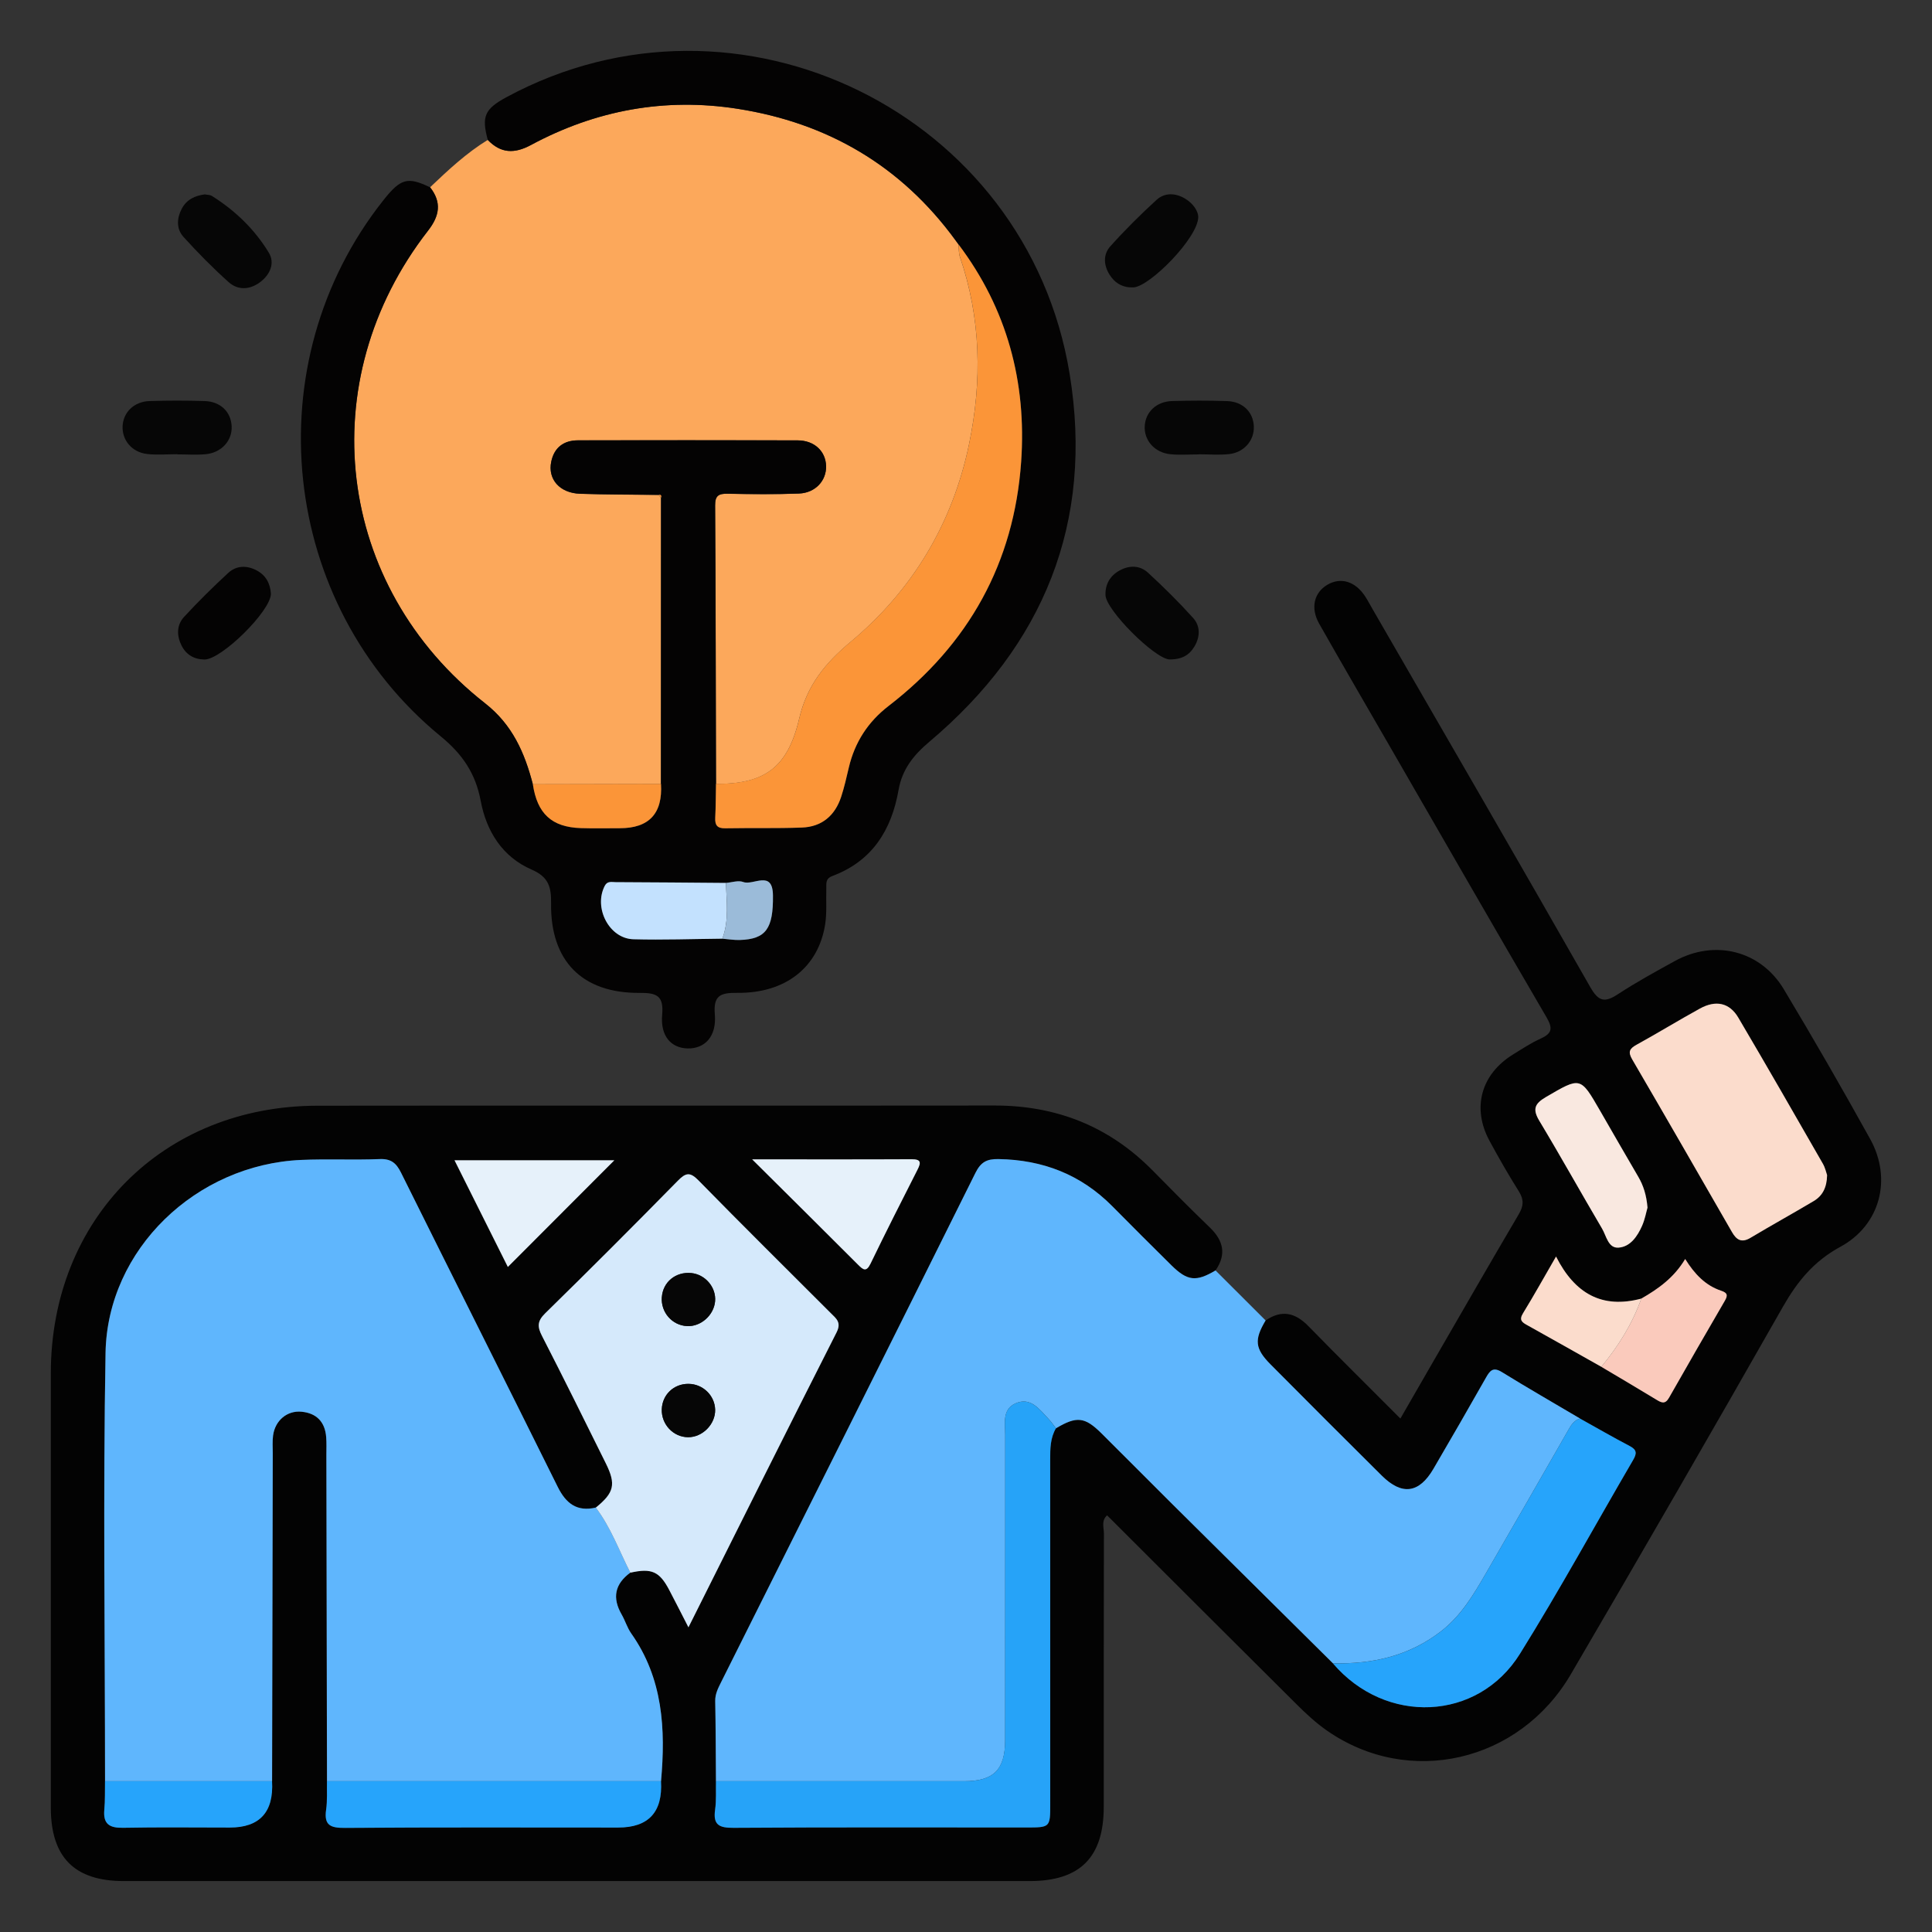 <?xml version="1.0" encoding="UTF-8"?>
<svg id="Ebene_1" data-name="Ebene 1" xmlns="http://www.w3.org/2000/svg" viewBox="0 0 500 500">
  <rect x="0" y="0" width="500" height="500" fill="#333333" stroke="none"/>
  <defs>
    <style>
      .cls-1 {
        fill: #5fb6fd;
      }

      .cls-1, .cls-2, .cls-3, .cls-4, .cls-5, .cls-6, .cls-7, .cls-8, .cls-9, .cls-10, .cls-11, .cls-12, .cls-13, .cls-14, .cls-15 {
        stroke-width: 0px;
      }

      .cls-2 {
        fill: #030303;
      }

      .cls-3 {
        fill: #e6f1fa;
      }

      .cls-4 {
        fill: #060606;
      }

      .cls-5 {
        fill: #fbdccc;
      }

      .cls-6 {
        fill: #fb9538;
      }

      .cls-7 {
        fill: #040303;
      }

      .cls-8 {
        fill: #26a4fb;
      }

      .cls-9 {
        fill: #fca85b;
      }

      .cls-10 {
        fill: #c3e1fe;
      }

      .cls-11 {
        fill: #f9e8e0;
      }

      .cls-12 {
        fill: #facabc;
      }

      .cls-13 {
        fill: #9bbbd9;
      }

      .cls-14 {
        fill: #26a3f8;
      }

      .cls-15 {
        fill: #d5e9fb;
      }
    </style>
  </defs>
  <path class="cls-2" d="M327.54,341.74c4.13-2.85,7.65-2.04,11.06,1.45,7.75,7.93,15.63,15.72,23.82,23.93,2.77-4.82,5.35-9.3,7.94-13.78,7.54-13.04,15.05-26.11,22.69-39.09,1.25-2.12,1.38-3.75.06-5.87-2.69-4.3-5.24-8.7-7.64-13.16-4.59-8.51-2.17-17.23,6.11-22.33,2.35-1.45,4.68-3,7.19-4.13,2.98-1.35,3.09-2.7,1.46-5.5-13.65-23.36-27.12-46.83-40.65-70.27-6.07-10.52-12.19-21.01-18.18-31.58-2.3-4.05-1.33-8.03,2.1-10.06,3.49-2.07,7.27-.91,9.84,3.05.67,1.03,1.23,2.13,1.85,3.19,18.84,32.62,37.75,65.2,56.4,97.92,2.16,3.79,3.8,3.97,7.14,1.78,4.75-3.11,9.76-5.85,14.74-8.59,10.29-5.65,22.15-2.73,28.17,7.3,7.67,12.79,15.12,25.72,22.35,38.76,5.72,10.31,2.66,22.29-7.72,27.92-6.87,3.73-11.13,8.97-14.87,15.54-18.09,31.81-36.39,63.49-54.87,95.08-13.35,22.82-41.92,29.32-63.1,14.59-2.89-2.01-5.51-4.46-8.01-6.95-16.29-16.18-32.52-32.42-48.9-48.77-1.56,1.38-.83,3.18-.83,4.69-.06,23.58-.03,47.16-.04,70.74,0,13.1-6.14,19.22-19.2,19.22-78.14,0-156.28,0-234.43,0-12.76,0-18.87-6.17-18.87-19.05,0-37.45-.01-74.9,0-112.36.02-39.94,29.06-69.19,68.97-69.25,58.41-.08,116.83.02,175.24-.05,16.08-.02,29.76,5.42,41.04,16.91,4.86,4.95,9.75,9.87,14.74,14.69,3.5,3.38,4.3,6.95,1.44,11.07-5.01,2.98-7.27,2.76-11.39-1.3-5.15-5.08-10.26-10.2-15.35-15.34-8.11-8.18-17.97-12-29.44-12.18-3-.05-4.56.75-5.96,3.58-21.87,44.01-43.88,87.95-65.87,131.9-.75,1.51-1.5,2.96-1.47,4.77.13,6.92.14,13.84.19,20.76-.06,2.46.12,4.95-.22,7.37-.57,3.98,1.07,4.73,4.8,4.7,25.25-.17,50.5-.09,75.74-.09,6.17,0,6.19,0,6.19-6.14,0-29.71.01-59.43-.01-89.14,0-2.79.02-5.54,1.49-8.03,5.34-3.18,7.44-2.98,11.75,1.29,6.23,6.18,12.4,12.42,18.62,18.6,13.76,13.66,27.53,27.29,41.3,40.93,13.62,15.99,37.49,15.06,48.41-2.46,10.24-16.44,19.54-33.45,29.3-50.18.96-1.65,1-2.6-.86-3.58-4.35-2.28-8.6-4.74-12.9-7.13-6.75-3.99-13.55-7.9-20.22-12.01-2.29-1.41-3.09-.39-4.13,1.45-4.47,7.9-9.01,15.76-13.59,23.59-3.7,6.34-8.14,6.94-13.36,1.76-9.63-9.55-19.21-19.15-28.77-28.77-4.09-4.11-4.29-6.4-1.3-11.4ZM414.43,353.73c4.72,2.81,9.46,5.59,14.16,8.45,1.31.8,2.32,1.37,3.34-.41,4.78-8.39,9.6-16.76,14.45-25.11.81-1.4.75-2.06-.94-2.62-4.06-1.34-6.87-4.3-9.31-8.21-2.85,4.79-6.94,7.71-11.36,10.25-10.11,2.69-17.18-1.24-22.06-10.89-3.05,5.27-5.7,10.05-8.55,14.69-1.1,1.79-.21,2.35,1.13,3.09,6.4,3.56,12.77,7.17,19.15,10.76ZM163.13,407c5.51-1.23,7.54-.33,10.09,4.54,1.6,3.06,3.16,6.14,4.94,9.6,12.93-25.82,25.55-51.11,38.33-76.32,1.32-2.61-.09-3.59-1.48-4.98-11.44-11.44-22.94-22.81-34.26-34.37-2.18-2.23-3.28-2-5.34.1-11.33,11.54-22.77,22.99-34.32,34.3-2.07,2.03-2.05,3.47-.82,5.88,5.62,10.93,11.06,21.95,16.51,32.96,2.69,5.43,2.17,7.6-2.59,11.45-4.88,1.14-7.73-1.05-9.87-5.36-13.45-27.13-27.08-54.17-40.54-81.29-1.24-2.5-2.59-3.66-5.54-3.54-6.77.28-13.56-.08-20.33.22-27.17,1.19-50.13,23.14-50.61,49.91-.66,36.95-.14,73.93-.13,110.89-.05,2.45.05,4.91-.18,7.35-.36,3.73,1.34,4.76,4.85,4.69,9.2-.17,18.4-.06,27.6-.06q11.64,0,10.96-11.98c.05-28.3.11-56.59.17-84.89,0-1.54-.11-3.1.09-4.61.53-3.87,3.63-6.49,7.35-6.13,3.92.37,6.09,2.65,6.39,6.58.12,1.53.05,3.07.05,4.61.06,28.14.11,56.29.16,84.43-.06,2.46.13,4.96-.22,7.38-.58,4.03,1.14,4.72,4.84,4.69,23.58-.17,47.16-.09,70.74-.09q11.79,0,11.09-11.99c1.22-13.5.5-26.6-7.71-38.23-1.05-1.48-1.57-3.33-2.49-4.92-2.49-4.32-1.76-7.9,2.26-10.83ZM472.85,304.12c-.23-.64-.47-1.87-1.07-2.91-7.26-12.64-14.5-25.3-21.91-37.85-2.28-3.86-5.81-4.6-9.94-2.34-5.51,3.03-10.88,6.33-16.39,9.36-1.87,1.03-2.25,1.87-1.11,3.82,8.67,14.84,17.23,29.74,25.8,44.65,1.19,2.07,2.5,2.87,4.82,1.48,5.4-3.23,10.91-6.27,16.32-9.49,2.26-1.34,3.42-3.46,3.48-6.72ZM131.43,327.88c9.41-9.42,18.83-18.86,27.55-27.6h-41.36c4.88,9.76,9.58,19.15,13.8,27.6ZM194.66,300.04c9.74,9.69,18.6,18.46,27.41,27.27,1.32,1.32,2.12,1.99,3.24-.31,3.94-8.15,8.04-16.22,12.14-24.29.94-1.85.95-2.71-1.54-2.7-13.33.07-26.67.03-41.25.03ZM426.38,312.5c-.28-3.26-1.06-5.7-2.41-8-3.34-5.69-6.62-11.43-9.92-17.15-5.07-8.78-5-8.67-13.98-3.43-2.94,1.72-3.47,3.17-1.67,6.16,5.54,9.21,10.76,18.61,16.22,27.87,1.11,1.89,1.57,5.11,4.24,4.93,3.09-.2,4.92-2.94,6.13-5.68.73-1.66,1.05-3.5,1.4-4.71Z"/>
  <path class="cls-9" d="M111.31,48.46c4.68-4.44,9.38-8.86,14.92-12.25,3.36,3.51,6.9,3.62,11.17,1.32,16.75-9.01,34.64-12.32,53.46-9.38,23.34,3.65,42.34,14.76,56.38,33.98l.82,1.13h0c.11,1.07.01,2.21.35,3.19,5.48,15.94,5.77,32.18,2.38,48.5-4.27,20.53-14.62,37.78-30.62,51.14-6.67,5.57-11.33,11.3-13.35,19.93-2.98,12.72-9.02,16.9-21.53,16.87-.06-24.03-.08-48.06-.23-72.08-.02-2.55.93-3.07,3.22-3.02,6.16.12,12.33.19,18.48-.05,4.26-.17,7.11-3.33,7.02-7.1-.09-3.82-3-6.64-7.35-6.66-18.95-.07-37.9-.03-56.85-.01-3.73,0-6.16,1.87-6.93,5.51-.96,4.58,2.2,8.15,7.48,8.32,6.76.22,13.54.21,20.31.29l.62.76c0,24.68-.01,49.36-.02,74.04-11.05.02-22.11.05-33.16.07-2.11-8.14-5.28-15.38-12.33-20.91-38.76-30.38-45.09-83.4-14.77-122.36,2.98-3.83,3.56-7.33.51-11.21Z"/>
  <path class="cls-1" d="M185.29,460.98c-.05-6.92-.06-13.84-.19-20.76-.03-1.81.72-3.26,1.47-4.77,21.99-43.95,44-87.89,65.87-131.9,1.41-2.83,2.97-3.63,5.96-3.58,11.47.19,21.32,4,29.44,12.18,5.09,5.14,10.2,10.26,15.35,15.34,4.12,4.06,6.39,4.28,11.39,1.3,4.32,4.31,8.64,8.63,12.96,12.94-2.99,5-2.78,7.29,1.3,11.4,9.56,9.62,19.14,19.22,28.77,28.77,5.22,5.18,9.65,4.58,13.36-1.76,4.58-7.84,9.12-15.7,13.59-23.59,1.04-1.84,1.85-2.86,4.13-1.45,6.67,4.12,13.47,8.02,20.22,12.01-1.44.43-2.2,1.52-2.91,2.76-7.16,12.51-14.33,25.01-21.55,37.48-3.15,5.43-6.34,10.79-11.46,14.78-8.31,6.45-17.79,8.57-28.03,8.33-13.77-13.64-27.54-27.28-41.3-40.93-6.23-6.18-12.39-12.43-18.62-18.6-4.31-4.27-6.41-4.47-11.75-1.29-.66-.84-1.26-1.75-2-2.51-2.32-2.42-4.57-5.68-8.49-3.93-3.48,1.55-2.65,5.19-2.65,8.2-.02,26.33,0,52.66-.02,79,0,7.6-2.98,10.57-10.62,10.58-21.4.01-42.81,0-64.21,0Z"/>
  <path class="cls-7" d="M111.31,48.46c3.05,3.89,2.47,7.39-.51,11.21-30.32,38.96-23.99,91.97,14.77,122.36,7.04,5.52,10.21,12.76,12.33,20.91,1.12,7.64,4.89,11.14,12.41,11.38,3.37.11,6.74.03,10.11.03q11.35,0,10.64-11.48c0-24.68.01-49.36.02-74.04.16-.55.03-.87-.62-.76-6.77-.09-13.54-.07-20.31-.29-5.27-.18-8.44-3.75-7.48-8.32.76-3.63,3.2-5.5,6.93-5.51,18.95-.02,37.9-.05,56.85.01,4.35.02,7.25,2.84,7.35,6.66.09,3.77-2.76,6.93-7.02,7.1-6.15.24-12.32.17-18.48.05-2.29-.04-3.24.47-3.22,3.02.15,24.03.17,48.06.23,72.08-.06,2.92-.05,5.84-.2,8.76-.1,1.92.51,2.78,2.58,2.74,6.61-.12,13.23.05,19.84-.19,5.16-.19,8.57-3.09,10.17-7.96.81-2.47,1.39-5.03,1.98-7.57,1.54-6.54,4.95-11.83,10.28-15.93,20.76-16,32.49-37.05,34.32-63.2,1.44-20.6-3.63-39.58-16.21-56.26,0,0,0,0,0,0-.27-.38-.55-.75-.82-1.13-14.04-19.22-33.04-30.33-56.38-33.98-18.81-2.94-36.71.37-53.46,9.38-4.27,2.3-7.81,2.19-11.17-1.32-1.66-6.1-.81-8.01,4.89-11.09,59.94-32.36,134.65,4.11,145.69,71.62,6.29,38.43-6.67,70.27-36.33,95.25-4.12,3.47-7.02,7.17-7.94,12.44-1.82,10.39-6.82,18.41-17.09,22.26-1.91.72-1.57,1.96-1.61,3.26-.1,3.08.17,6.21-.29,9.22-1.73,11.13-10.23,17.92-22.76,17.78-4.42-.05-6.21.7-5.8,5.61.48,5.65-2.57,8.89-7.07,8.77-4.28-.11-7.05-3.22-6.56-8.71.43-4.91-1.37-5.7-5.83-5.66-14.9.11-23.14-8.28-22.92-23.23.06-4.23-.68-6.79-5.01-8.67-7.59-3.29-11.73-9.92-13.21-17.83-1.32-7.05-4.71-12.05-10.32-16.65-41.79-34.24-48.31-96.61-14.83-138.8,4.45-5.61,6.25-6.1,12.07-3.3ZM186.94,242.93c1.51.12,3.02.38,4.52.34,6.77-.21,8.68-2.95,8.58-11.54-.08-6.75-5.09-2.47-7.69-3.47-1.28-.49-2.98.13-4.49.24-9.52-.07-19.03-.16-28.55-.2-.98,0-2.11-.36-2.79.94-2.96,5.69,1.12,13.67,7.41,13.84,7.66.21,15.34-.08,23.01-.15Z"/>
  <path class="cls-4" d="M53.02,50.31c.64.13,1.34.09,1.82.4,6.03,3.78,11.08,8.66,14.74,14.7,1.65,2.73.27,5.75-2.33,7.66-2.61,1.92-5.66,2.11-8.07-.05-4.1-3.67-7.98-7.61-11.68-11.69-1.9-2.09-1.77-4.83-.45-7.33,1.25-2.37,3.43-3.37,5.98-3.7Z"/>
  <path class="cls-4" d="M310.11,56.18c-.07,5.39-12.59,18.02-16.78,18.2-2.71.11-4.76-1.05-6.17-3.28-1.54-2.44-1.71-5.22.16-7.32,3.78-4.22,7.81-8.23,11.99-12.05,2.08-1.9,4.84-1.83,7.32-.37,2.27,1.34,3.48,3.39,3.48,4.81Z"/>
  <path class="cls-4" d="M302.35,170.65c.62.04.47.03.31.02-3.91-.26-16.43-12.78-16.56-16.65-.1-2.86,1.23-5.06,3.7-6.41,2.5-1.36,5.22-1.32,7.31.61,4.05,3.73,7.99,7.62,11.67,11.71,1.87,2.07,1.85,4.81.38,7.31-1.34,2.3-3.33,3.53-6.82,3.41Z"/>
  <path class="cls-4" d="M45.86,117.55c-2.6,0-5.24.24-7.81-.06-3.92-.45-6.5-3.6-6.32-7.21.18-3.61,2.98-6.36,6.98-6.49,4.75-.15,9.51-.15,14.25,0,4.09.13,6.79,2.77,6.99,6.47.21,3.74-2.61,6.92-6.75,7.29-2.43.22-4.9.04-7.35.04,0-.01,0-.03,0-.04Z"/>
  <path class="cls-4" d="M310.29,117.6c-2.45,0-4.92.19-7.35-.04-4.13-.4-6.92-3.61-6.68-7.36.23-3.6,3.04-6.29,7.07-6.41,4.75-.14,9.51-.15,14.25.01,4.07.14,6.76,2.84,6.91,6.55.15,3.59-2.49,6.74-6.39,7.17-2.57.28-5.21.05-7.81.05,0,0,0,.02,0,.03Z"/>
  <path class="cls-7" d="M70.11,153.63c.06,4.4-12.79,17.1-17.2,17.05-2.73-.03-4.77-1.28-5.95-3.66-1.25-2.52-1.26-5.27.67-7.36,3.65-3.95,7.49-7.75,11.45-11.4,2.11-1.94,4.8-1.98,7.34-.64,2.37,1.25,3.51,3.36,3.69,6.01Z"/>
  <path class="cls-1" d="M27.19,460.99c-.01-36.96-.53-73.94.13-110.89.48-26.77,23.44-48.72,50.61-49.91,6.77-.3,13.56.06,20.33-.22,2.96-.12,4.3,1.04,5.54,3.54,13.47,27.12,27.09,54.17,40.54,81.29,2.14,4.31,4.98,6.5,9.86,5.36,3.9,5.12,6.04,11.18,8.94,16.83-4.01,2.93-4.75,6.51-2.26,10.83.92,1.59,1.44,3.43,2.49,4.92,8.21,11.62,8.92,24.72,7.71,38.23-28.82,0-57.63,0-86.45,0-.05-28.14-.11-56.29-.16-84.43,0-1.54.07-3.08-.05-4.61-.3-3.93-2.48-6.21-6.39-6.58-3.72-.35-6.82,2.26-7.35,6.13-.21,1.51-.09,3.07-.09,4.61-.06,28.3-.11,56.59-.17,84.89-14.41,0-28.82,0-43.22,0Z"/>
  <path class="cls-15" d="M163.13,407c-2.9-5.65-5.04-11.71-8.94-16.83,4.76-3.85,5.29-6.02,2.6-11.45-5.46-11.01-10.89-22.03-16.51-32.96-1.24-2.4-1.26-3.84.82-5.88,11.56-11.32,22.99-22.76,34.32-34.3,2.06-2.1,3.16-2.33,5.34-.1,11.32,11.56,22.82,22.93,34.26,34.37,1.39,1.39,2.81,2.37,1.48,4.98-12.79,25.21-25.4,50.5-38.33,76.32-1.78-3.47-3.34-6.55-4.94-9.6-2.55-4.87-4.58-5.77-10.09-4.54ZM171.28,335.72c-.27,3.92,2.67,7.29,6.54,7.48,3.55.18,6.92-2.8,7.25-6.4.33-3.6-2.51-6.97-6.17-7.33-4.03-.4-7.34,2.33-7.61,6.26ZM178.07,371.95c3.75.03,7.11-3.4,7.01-7.14-.1-3.67-3.17-6.64-6.9-6.67-3.8-.03-6.77,2.79-6.91,6.56-.14,3.91,2.96,7.22,6.8,7.25Z"/>
  <path class="cls-14" d="M185.29,460.98c21.4,0,42.81,0,64.21,0,7.63,0,10.62-2.98,10.62-10.58,0-26.33,0-52.66.02-79,0-3.01-.82-6.65,2.65-8.2,3.92-1.75,6.17,1.51,8.49,3.93.74.77,1.33,1.67,2,2.51-1.47,2.5-1.49,5.24-1.49,8.03.02,29.71.02,59.43.01,89.14,0,6.14-.02,6.14-6.19,6.14-25.25,0-50.5-.08-75.74.09-3.74.03-5.37-.72-4.8-4.7.34-2.42.17-4.91.22-7.37Z"/>
  <path class="cls-8" d="M344.95,430.47c10.24.24,19.72-1.88,28.03-8.33,5.13-3.98,8.32-9.34,11.46-14.78,7.23-12.47,14.39-24.97,21.55-37.48.71-1.24,1.47-2.34,2.91-2.76,4.29,2.39,8.55,4.85,12.9,7.13,1.86.98,1.82,1.93.86,3.58-9.77,16.73-19.07,33.75-29.3,50.18-10.92,17.53-34.79,18.45-48.41,2.46Z"/>
  <path class="cls-5" d="M472.85,304.12c-.06,3.26-1.22,5.38-3.48,6.72-5.41,3.22-10.92,6.26-16.32,9.49-2.32,1.39-3.63.59-4.82-1.48-8.57-14.9-17.13-29.8-25.8-44.65-1.14-1.95-.76-2.79,1.11-3.82,5.51-3.03,10.88-6.33,16.39-9.36,4.12-2.27,7.66-1.53,9.94,2.34,7.41,12.56,14.65,25.21,21.91,37.85.59,1.04.84,2.27,1.07,2.91Z"/>
  <path class="cls-8" d="M84.62,460.98c28.82,0,57.63,0,86.45,0q.7,11.99-11.09,11.99c-23.58,0-47.16-.09-70.74.09-3.7.03-5.42-.67-4.84-4.69.35-2.42.17-4.92.22-7.38Z"/>
  <path class="cls-3" d="M131.43,327.88c-4.23-8.45-8.92-17.83-13.8-27.6h41.36c-8.73,8.74-18.15,18.18-27.55,27.6Z"/>
  <path class="cls-3" d="M194.66,300.04c14.58,0,27.91.04,41.25-.03,2.49-.01,2.48.85,1.54,2.7-4.1,8.07-8.2,16.14-12.14,24.29-1.11,2.3-1.92,1.63-3.24.31-8.81-8.81-17.66-17.59-27.41-27.27Z"/>
  <path class="cls-11" d="M426.38,312.5c-.35,1.21-.67,3.05-1.4,4.71-1.21,2.74-3.04,5.47-6.13,5.68-2.66.17-3.12-3.05-4.24-4.93-5.46-9.26-10.68-18.66-16.22-27.87-1.8-2.99-1.27-4.44,1.67-6.16,8.98-5.24,8.91-5.35,13.98,3.43,3.3,5.72,6.58,11.45,9.92,17.15,1.35,2.3,2.13,4.74,2.41,8Z"/>
  <path class="cls-12" d="M424.76,336.08c4.43-2.53,8.51-5.46,11.36-10.25,2.44,3.9,5.25,6.86,9.31,8.21,1.69.56,1.75,1.22.94,2.62-4.86,8.35-9.68,16.71-14.45,25.11-1.02,1.79-2.03,1.21-3.34.41-4.69-2.86-9.43-5.64-14.16-8.45,4.38-5.34,8.04-11.1,10.33-17.65Z"/>
  <path class="cls-8" d="M27.19,460.99c14.41,0,28.82,0,43.22,0q.68,11.98-10.96,11.98c-9.2,0-18.4-.12-27.6.06-3.51.07-5.2-.96-4.85-4.69.23-2.43.13-4.9.18-7.35Z"/>
  <path class="cls-5" d="M424.76,336.08c-2.3,6.56-5.95,12.32-10.33,17.65-6.38-3.59-12.75-7.2-19.15-10.76-1.34-.74-2.23-1.3-1.13-3.09,2.85-4.65,5.5-9.42,8.55-14.69,4.88,9.65,11.95,13.58,22.06,10.89Z"/>
  <path class="cls-6" d="M248.06,63.25c12.58,16.69,17.65,35.66,16.21,56.26-1.83,26.15-13.56,47.2-34.32,63.2-5.33,4.11-8.74,9.4-10.28,15.93-.6,2.54-1.17,5.1-1.98,7.57-1.6,4.87-5,7.77-10.17,7.96-6.61.24-13.23.07-19.84.19-2.07.04-2.68-.82-2.58-2.74.15-2.91.14-5.84.2-8.76,12.51.04,18.55-4.15,21.53-16.87,2.02-8.62,6.68-14.36,13.35-19.93,16-13.36,26.35-30.61,30.62-51.14,3.39-16.31,3.09-32.55-2.38-48.5-.34-.99-.24-2.12-.35-3.19Z"/>
  <path class="cls-6" d="M171.06,202.86q.71,11.48-10.64,11.48c-3.37,0-6.74.08-10.11-.03-7.52-.24-11.29-3.74-12.41-11.38,11.05-.02,22.11-.05,33.16-.07Z"/>
  <path class="cls-6" d="M247.24,62.12c.27.38.55.75.82,1.13-.27-.38-.55-.75-.82-1.13Z"/>
  <path class="cls-6" d="M170.46,128.07c.65-.11.78.21.62.76-.21-.25-.41-.51-.62-.76Z"/>
  <path class="cls-10" d="M186.94,242.93c-7.67.07-15.35.36-23.01.15-6.29-.17-10.37-8.16-7.41-13.84.68-1.3,1.81-.94,2.79-.94,9.52.04,19.03.12,28.55.2.17,4.84.86,9.71-.92,14.43Z"/>
  <path class="cls-13" d="M186.94,242.93c1.78-4.72,1.09-9.59.92-14.43,1.51-.12,3.21-.73,4.49-.24,2.6.99,7.62-3.28,7.69,3.47.1,8.59-1.81,11.33-8.58,11.54-1.5.05-3.01-.22-4.52-.34Z"/>
  <path class="cls-4" d="M171.28,335.72c.27-3.93,3.59-6.65,7.61-6.26,3.66.36,6.5,3.73,6.17,7.33-.33,3.6-3.7,6.58-7.25,6.4-3.87-.19-6.81-3.56-6.54-7.48Z"/>
  <path class="cls-4" d="M178.07,371.95c-3.84-.03-6.94-3.34-6.8-7.25.14-3.77,3.11-6.59,6.91-6.56,3.73.03,6.8,3,6.9,6.67.1,3.74-3.26,7.17-7.01,7.14Z"/>
</svg>